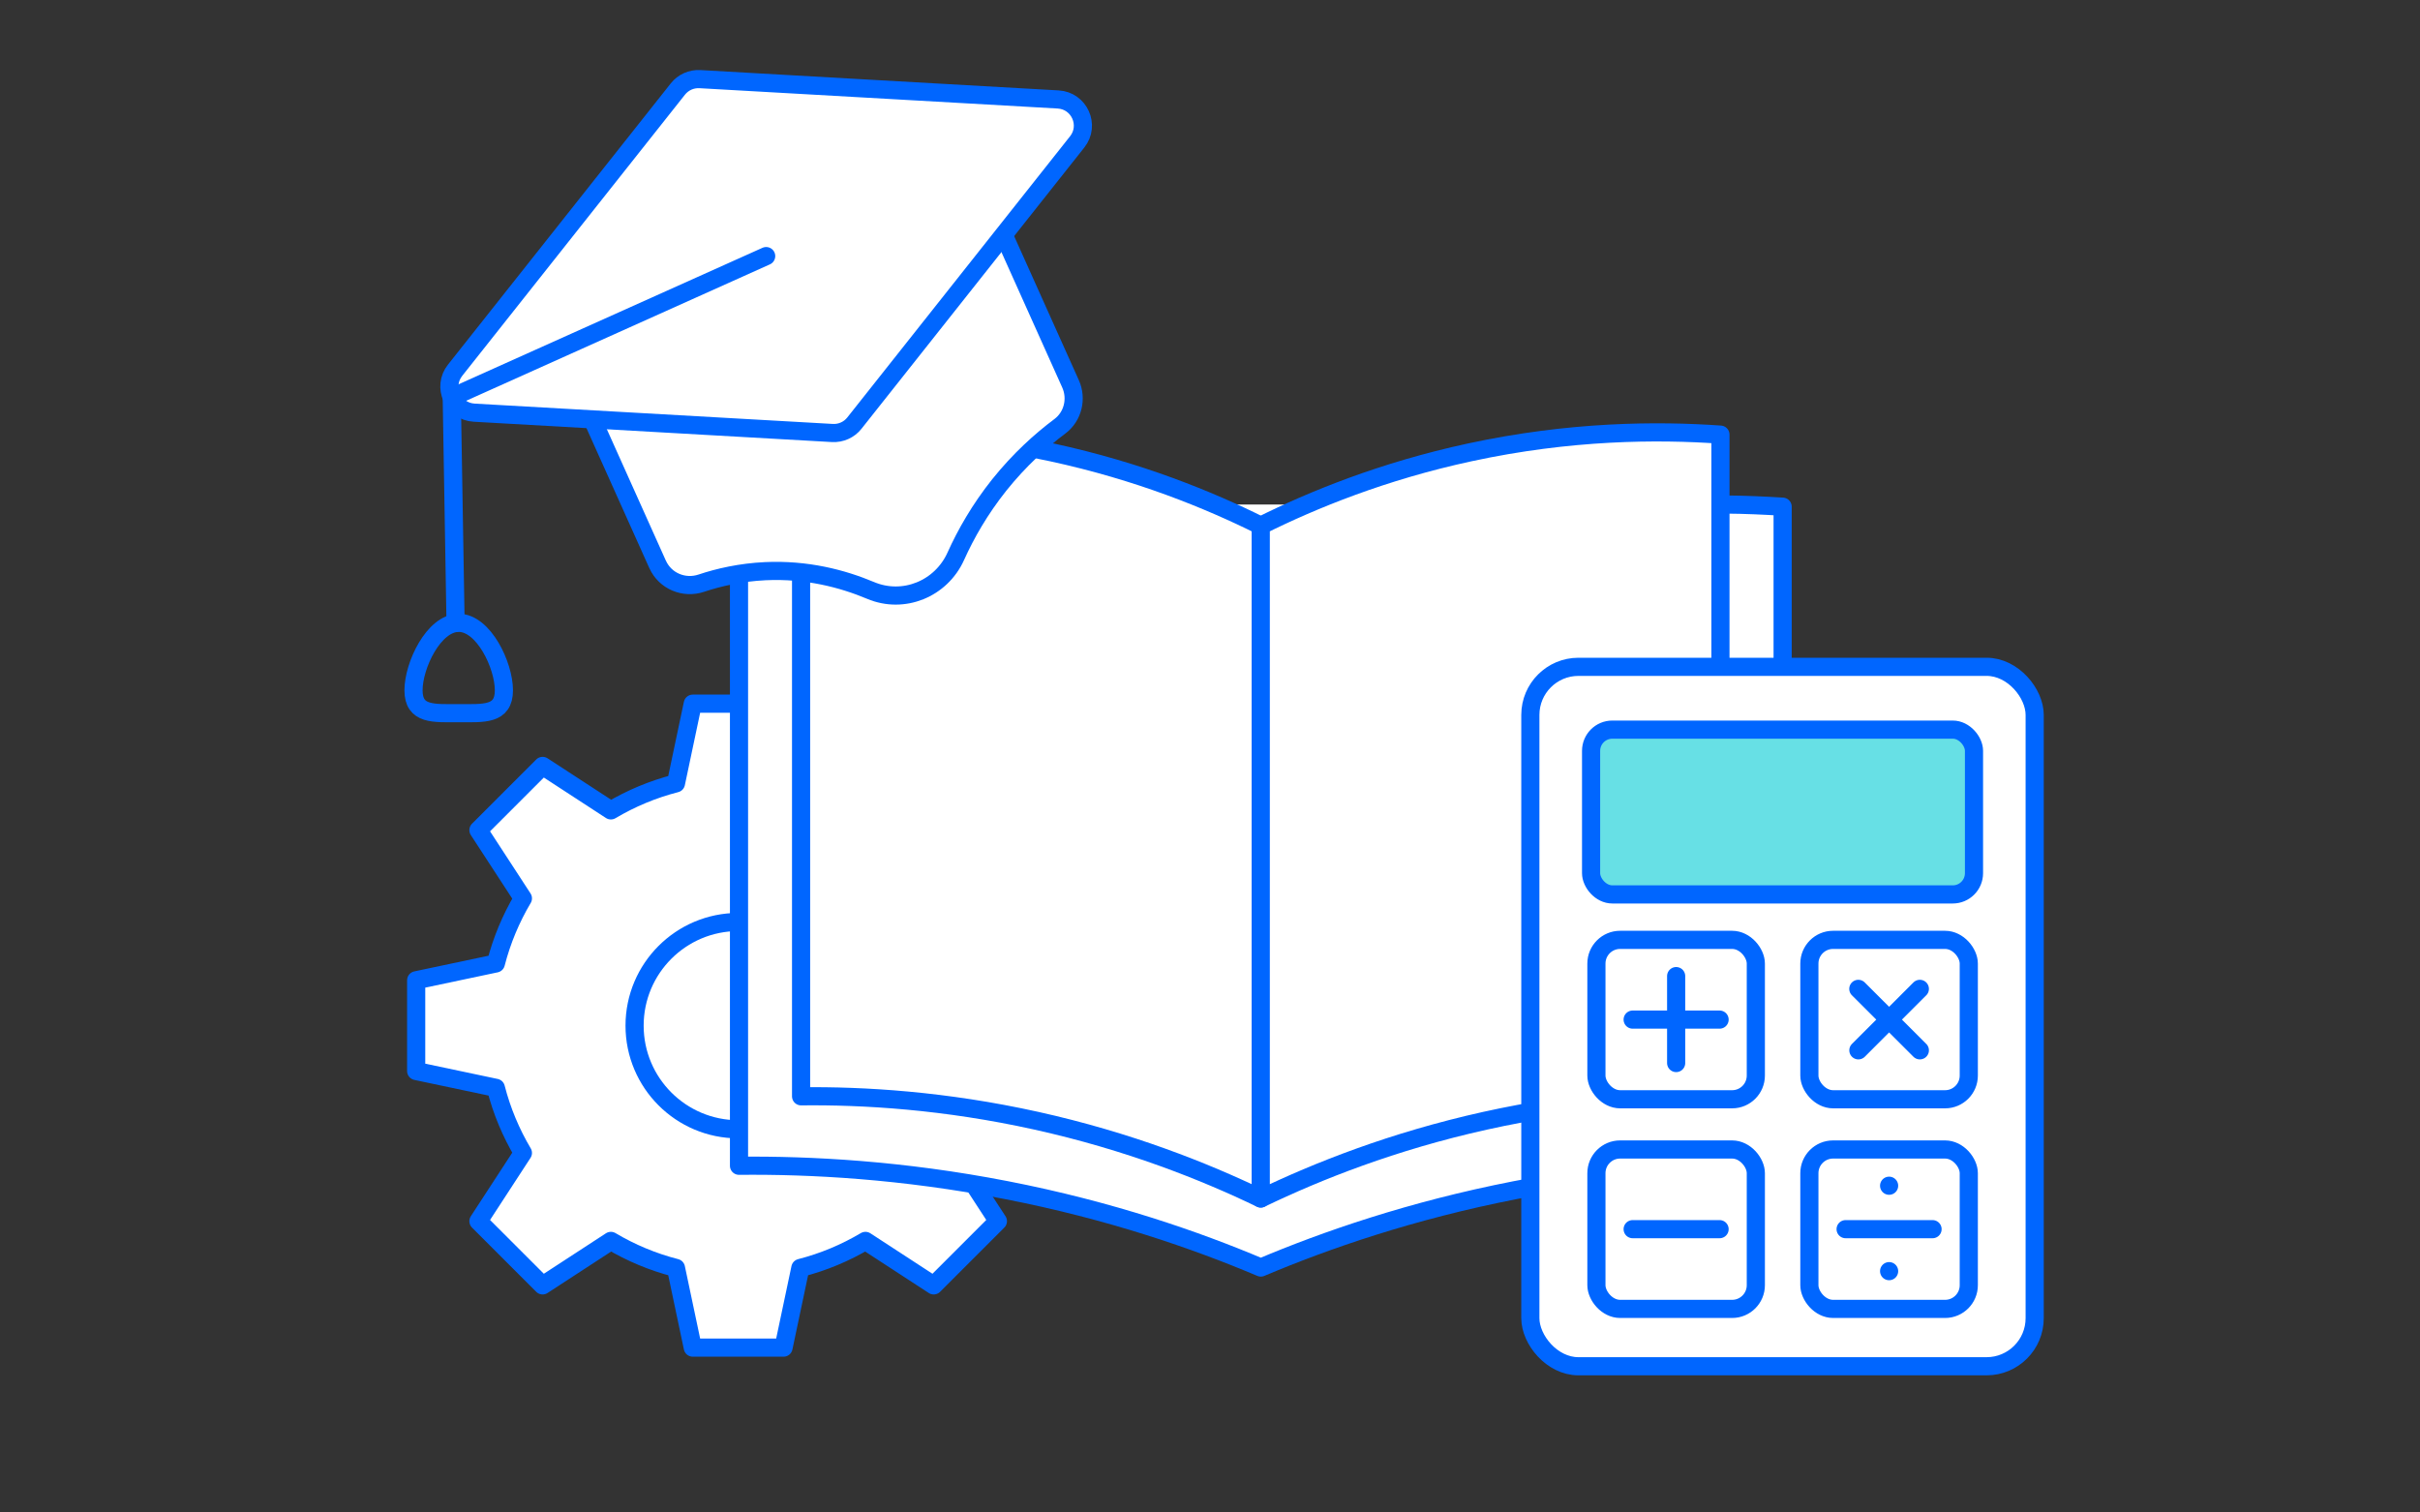 <?xml version="1.0" encoding="UTF-8"?>
<svg id="Layer_2" data-name="Layer 2" xmlns="http://www.w3.org/2000/svg" viewBox="0 0 400 250">
  <rect x="0" y="0" width="400" height="250" fill="#333333" stroke="none"/>
  <defs>
    <style>
      .cls-1 {
        fill: #67e0e5;
      }

      .cls-1, .cls-2, .cls-3, .cls-4 {
        stroke: #06f;
        stroke-linecap: round;
        stroke-linejoin: round;
        stroke-width: 3px;
      }

      .cls-2 {
        fill-rule: evenodd;
      }

      .cls-2, .cls-4 {
        fill: #fff;
      }

      .cls-3 {
        fill: none;
      }
    </style>
  </defs>
  <g>
    <path class="cls-4" d="M175.23,177.03v-15l-13.17-2.78c-.98-3.83-2.5-7.44-4.47-10.76l7.35-11.28-10.61-10.61-11.28,7.35c-3.32-1.97-6.93-3.49-10.76-4.47l-2.78-13.17h-15l-2.78,13.17c-3.83.98-7.44,2.5-10.76,4.47l-11.28-7.35-10.61,10.61,7.35,11.28c-1.97,3.32-3.49,6.93-4.47,10.76l-13.17,2.78v15l13.17,2.78c.98,3.83,2.5,7.44,4.47,10.76l-7.35,11.28,10.61,10.61,11.28-7.35c3.32,1.97,6.93,3.49,10.76,4.47l2.78,13.17h15l2.78-13.17c3.83-.98,7.44-2.5,10.76-4.47l11.28,7.35,10.61-10.61-7.35-11.28c1.97-3.32,3.49-6.93,4.47-10.76l13.17-2.78Z"/>
    <circle class="cls-4" cx="122.02" cy="169.53" r="17.13"/>
  </g>
  <g>
    <path class="cls-2" d="M132.41,83.39c-3.71.03-7.14.17-10.26.36v108.94c11.77-.12,26.94.67,44.16,4.02,17.28,3.36,31.46,8.3,42.09,12.8,10.63-4.49,24.8-9.43,42.09-12.8,17.22-3.35,32.39-4.14,44.16-4.02v-108.94c-3.12-.19-5.98-.33-9.69-.36"/>
    <path class="cls-2" d="M208.39,86.9v111.2c-9.36-4.51-21.85-9.47-37.08-12.85-15.17-3.36-28.54-4.16-38.9-4.04v-109.37c10.44-.74,24.85-.65,41.47,2.94,14.3,3.09,25.94,7.84,34.51,12.11Z"/>
    <path class="cls-2" d="M208.39,86.9v111.2c9.36-4.51,21.85-9.47,37.08-12.85,15.17-3.36,28.54-4.16,38.9-4.04,0-36.46,0-72.91,0-109.37-10.44-.74-24.85-.65-41.47,2.94-14.3,3.09-25.94,7.84-34.51,12.11Z"/>
  </g>
  <g>
    <path class="cls-4" d="M108.7,93.29c1.24,2.76,4.37,4.06,7.23,3.1s6.5-1.79,10.56-1.98c6.83-.32,12.74,1.22,17.4,3.18,5.45,2.3,11.66-.25,14.09-5.64,1.67-3.71,3.98-7.76,7.18-11.78,3.36-4.2,6.9-7.37,10.03-9.71,2.16-1.62,2.86-4.55,1.76-7.01l-18.38-40.93-67.95,30.52,18.08,40.26Z"/>
    <path class="cls-4" d="M115.69,13.08l59.21,3.36c3.5.2,5.33,4.26,3.15,7.01l-36.83,46.49c-.87,1.1-2.23,1.71-3.64,1.63l-59.21-3.36c-3.5-.2-5.33-4.26-3.15-7.01L112.05,14.71c.87-1.1,2.23-1.71,3.64-1.63Z"/>
    <polyline class="cls-3" points="126.64 42.33 74.67 65.67 75.3 102.96"/>
    <path class="cls-3" d="M68.35,114.1c0,4.12,3.34,3.78,7.47,3.78,4.12,0,7.47.34,7.47-3.78s-3.34-11.15-7.47-11.15-7.47,7.03-7.47,11.15Z"/>
  </g>
  <g>
    <rect class="cls-4" x="252.95" y="110.22" width="83.36" height="115.61" rx="7.95" ry="7.95"/>
    <rect class="cls-1" x="262.99" y="120.6" width="63.29" height="27.24" rx="3.51" ry="3.51"/>
    <rect class="cls-4" x="263.87" y="155.35" width="26.35" height="26.35" rx="3.92" ry="3.92"/>
    <rect class="cls-4" x="263.87" y="190" width="26.35" height="26.35" rx="3.92" ry="3.92"/>
    <rect class="cls-4" x="299.07" y="155.35" width="26.35" height="26.35" rx="3.92" ry="3.92"/>
    <rect class="cls-4" x="299.07" y="190" width="26.35" height="26.35" rx="3.92" ry="3.92"/>
    <line class="cls-3" x1="277.05" y1="161.34" x2="277.05" y2="175.71"/>
    <line class="cls-3" x1="312.25" y1="195.99" x2="312.25" y2="195.99"/>
    <line class="cls-3" x1="312.25" y1="210.11" x2="312.25" y2="210.11"/>
    <line class="cls-3" x1="284.23" y1="168.53" x2="269.86" y2="168.53"/>
    <line class="cls-3" x1="317.33" y1="163.45" x2="307.17" y2="173.61"/>
    <line class="cls-3" x1="317.33" y1="173.61" x2="307.16" y2="163.45"/>
    <line class="cls-3" x1="284.23" y1="203.17" x2="269.86" y2="203.17"/>
    <line class="cls-3" x1="319.43" y1="203.17" x2="305.06" y2="203.17"/>
  </g>
</svg>